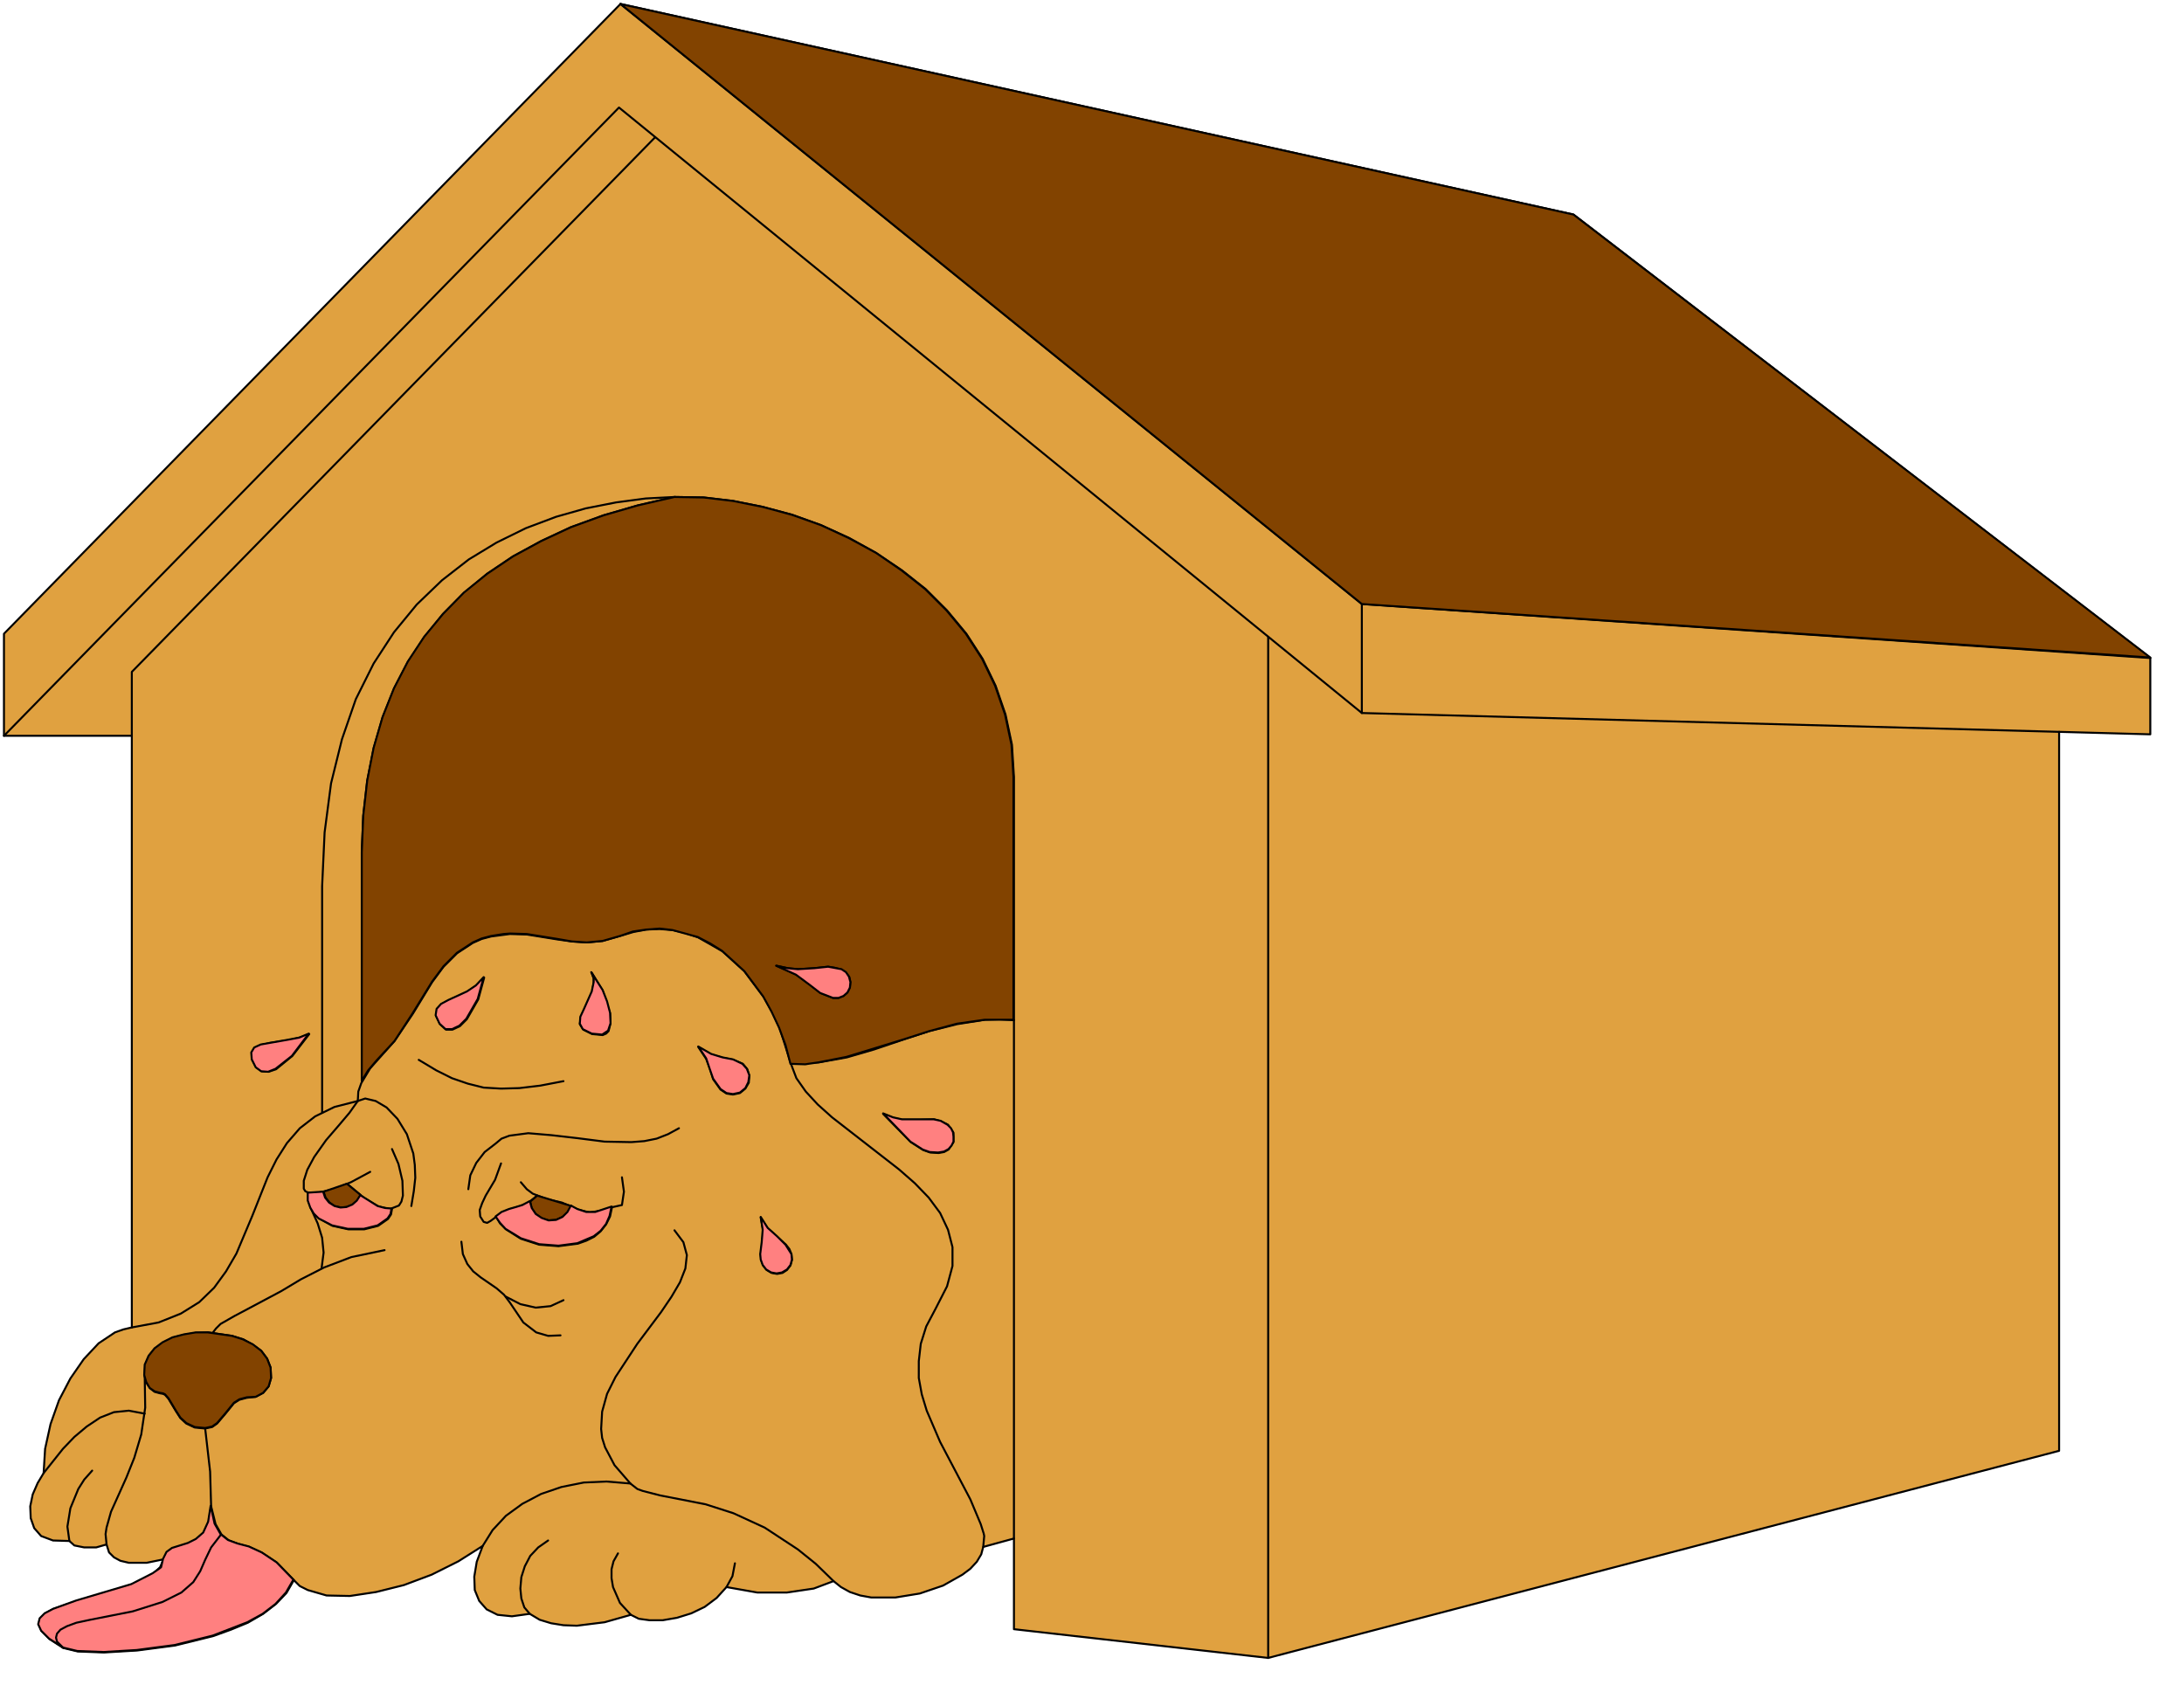 <?xml version="1.0" encoding="UTF-8" standalone="no"?>
<svg
   xmlns:dc="http://purl.org/dc/elements/1.1/"
   xmlns:cc="http://creativecommons.org/ns#"
   xmlns:rdf="http://www.w3.org/1999/02/22-rdf-syntax-ns#"
   xmlns:svg="http://www.w3.org/2000/svg"
   xmlns="http://www.w3.org/2000/svg"
   xmlns:sodipodi="http://sodipodi.sourceforge.net/DTD/sodipodi-0.dtd"
   xmlns:inkscape="http://www.inkscape.org/namespaces/inkscape"
   version="1.0"
   width="77.717mm"
   height="60.202mm"
   id="svg136"
   sodipodi:docname="CS000366.WMF">
  <sodipodi:namedview
     pagecolor="#ffffff"
     bordercolor="#666666"
     borderopacity="1"
     objecttolerance="10"
     gridtolerance="10"
     guidetolerance="10"
     inkscape:pageopacity="0"
     inkscape:pageshadow="2"
     inkscape:window-width="640"
     inkscape:window-height="480"
     id="namedview138" />
  <defs
     id="defs6">
    <clipPath
       clipPathUnits="userSpaceOnUse"
       id="clipWmfPath1">
      <path
         d="M 0,0 L 293.6,0 L 293.6,227.4 L 0,227.4 z"
         id="path2" />
    </clipPath>
    <pattern
       id="WMFhbasepattern"
       patternUnits="userSpaceOnUse"
       width="6"
       height="6"
       x="0"
       y="0" />
  </defs>
  <path
     style="fill:#e0a140;fill-rule:evenodd;fill-opacity:1;stroke:none;"
     clip-path="url(#clipWmfPath1)"
     d="  M 64.919,207.939   L 61.653,210.005   L 58.053,211.805   L 54.321,213.204   L 50.589,214.137   L 47.056,214.67   L 43.923,214.604   L 41.391,213.871   L 40.324,213.337   L 39.524,212.538   L 38.525,214.271   L 37.125,215.737   L 35.392,217.07   L 33.326,218.269   L 31.06,219.202   L 28.66,220.069   L 23.528,221.335   L 18.462,222.002   L 13.997,222.268   L 10.464,222.135   L 8.531,221.668   L 6.665,220.469   L 5.599,219.402   L 5.199,218.469   L 5.399,217.736   L 6.065,217.003   L 7.198,216.403   L 10.331,215.337   L 14.063,214.271   L 17.729,213.138   L 19.329,212.471   L 20.595,211.671   L 21.528,210.805   L 21.995,209.739   L 19.729,210.205   L 17.329,210.205   L 16.196,209.938   L 15.33,209.472   L 14.663,208.805   L 14.33,207.739   L 12.93,208.139   L 11.331,208.139   L 9.998,207.872   L 9.331,207.273   L 7.132,207.206   L 5.532,206.606   L 4.599,205.54   L 4.132,204.207   L 4.066,202.607   L 4.399,201.008   L 5.066,199.475   L 5.865,198.142   L 6.065,194.876   L 6.798,191.544   L 7.932,188.345   L 9.465,185.412   L 11.264,182.813   L 13.264,180.68   L 15.463,179.214   L 16.596,178.814   L 17.729,178.548   L 17.729,98.971   L 0.533,98.971   L 0.533,85.242   L 83.448,0.533   L 211.619,28.858   L 289.201,88.507   L 289.201,98.771   L 276.937,98.438   L 276.937,195.143   L 170.561,223.001   L 136.369,219.136   L 136.369,206.939   L 132.237,208.072   L 131.97,209.072   L 131.37,210.072   L 130.504,211.005   L 129.437,211.805   L 126.838,213.271   L 123.705,214.337   L 120.439,214.87   L 117.173,214.87   L 115.707,214.604   L 114.307,214.137   L 113.108,213.471   L 112.108,212.671   L 109.442,213.671   L 105.843,214.204   L 101.844,214.204   L 97.711,213.471   L 96.378,214.937   L 94.778,216.137   L 92.979,217.003   L 91.046,217.603   L 89.113,217.936   L 87.38,217.936   L 85.914,217.736   L 84.847,217.203   L 81.315,218.203   L 77.582,218.669   L 75.783,218.603   L 74.117,218.336   L 72.584,217.869   L 71.25,217.07   L 68.851,217.403   L 66.918,217.203   L 65.452,216.47   L 64.452,215.337   L 63.852,213.871   L 63.786,212.071   L 64.119,210.072   L 64.919,207.939  z "
     id="path8" />
  <path
     style="fill:none;stroke:#000000;stroke-width:0.267px;stroke-linecap:round;stroke-linejoin:round;stroke-miterlimit:4;stroke-dasharray:none;stroke-opacity:1;"
     clip-path="url(#clipWmfPath1)"
     d="  M 64.919,207.939   L 61.653,210.005   L 58.053,211.805   L 54.321,213.204   L 50.589,214.137   L 47.056,214.67   L 43.923,214.604   L 41.391,213.871   L 40.324,213.337   L 39.524,212.538   L 38.525,214.271   L 37.125,215.737   L 35.392,217.07   L 33.326,218.269   L 31.06,219.202   L 28.66,220.069   L 23.528,221.335   L 18.462,222.002   L 13.997,222.268   L 10.464,222.135   L 8.531,221.668   L 6.665,220.469   L 5.599,219.402   L 5.199,218.469   L 5.399,217.736   L 6.065,217.003   L 7.198,216.403   L 10.331,215.337   L 14.063,214.271   L 17.729,213.138   L 19.329,212.471   L 20.595,211.671   L 21.528,210.805   L 21.995,209.739   L 19.729,210.205   L 17.329,210.205   L 16.196,209.938   L 15.33,209.472   L 14.663,208.805   L 14.33,207.739   L 12.93,208.139   L 11.331,208.139   L 9.998,207.872   L 9.331,207.273   L 7.132,207.206   L 5.532,206.606   L 4.599,205.54   L 4.132,204.207   L 4.066,202.607   L 4.399,201.008   L 5.066,199.475   L 5.865,198.142   L 6.065,194.876   L 6.798,191.544   L 7.932,188.345   L 9.465,185.412   L 11.264,182.813   L 13.264,180.68   L 15.463,179.214   L 16.596,178.814   L 17.729,178.548   L 17.729,98.971   L 0.533,98.971   L 0.533,85.242   L 83.448,0.533   L 211.619,28.858   L 289.201,88.507   L 289.201,98.771   L 276.937,98.438   L 276.937,195.143   L 170.561,223.001   L 136.369,219.136   L 136.369,206.939   L 132.237,208.072   L 131.97,209.072   L 131.37,210.072   L 130.504,211.005   L 129.437,211.805   L 126.838,213.271   L 123.705,214.337   L 120.439,214.87   L 117.173,214.87   L 115.707,214.604   L 114.307,214.137   L 113.108,213.471   L 112.108,212.671   L 109.442,213.671   L 105.843,214.204   L 101.844,214.204   L 97.711,213.471   L 96.378,214.937   L 94.778,216.137   L 92.979,217.003   L 91.046,217.603   L 89.113,217.936   L 87.38,217.936   L 85.914,217.736   L 84.847,217.203   L 81.315,218.203   L 77.582,218.669   L 75.783,218.603   L 74.117,218.336   L 72.584,217.869   L 71.25,217.07   L 68.851,217.403   L 66.918,217.203   L 65.452,216.47   L 64.452,215.337   L 63.852,213.871   L 63.786,212.071   L 64.119,210.072   L 64.919,207.939  z "
     id="path10" />
  <path
     style="fill:none;stroke:#000000;stroke-width:0.267px;stroke-linecap:round;stroke-linejoin:round;stroke-miterlimit:4;stroke-dasharray:none;stroke-opacity:1;"
     clip-path="url(#clipWmfPath1)"
     d="  M 0.533,98.971   L 83.248,14.462   L 183.158,95.905   L 276.937,98.438  "
     id="path12" />
  <path
     style="fill:none;stroke:#000000;stroke-width:0.267px;stroke-linecap:round;stroke-linejoin:round;stroke-miterlimit:4;stroke-dasharray:none;stroke-opacity:1;"
     clip-path="url(#clipWmfPath1)"
     d="  M 289.201,88.507   L 183.158,81.243   L 183.158,95.905  "
     id="path14" />
  <path
     style="fill:none;stroke:#000000;stroke-width:0.267px;stroke-linecap:round;stroke-linejoin:round;stroke-miterlimit:4;stroke-dasharray:none;stroke-opacity:1;"
     clip-path="url(#clipWmfPath1)"
     d="  M 183.158,81.243   L 83.448,0.533  "
     id="path16" />
  <path
     style="fill:none;stroke:#000000;stroke-width:0.267px;stroke-linecap:round;stroke-linejoin:round;stroke-miterlimit:4;stroke-dasharray:none;stroke-opacity:1;"
     clip-path="url(#clipWmfPath1)"
     d="  M 88.113,18.461   L 17.729,90.374   L 17.729,98.971  "
     id="path18" />
  <path
     style="fill:none;stroke:#000000;stroke-width:0.267px;stroke-linecap:round;stroke-linejoin:round;stroke-miterlimit:4;stroke-dasharray:none;stroke-opacity:1;"
     clip-path="url(#clipWmfPath1)"
     d="  M 170.561,85.642   L 170.561,223.001  "
     id="path20" />
  <path
     style="fill:none;stroke:#000000;stroke-width:0.267px;stroke-linecap:round;stroke-linejoin:round;stroke-miterlimit:4;stroke-dasharray:none;stroke-opacity:1;"
     clip-path="url(#clipWmfPath1)"
     d="  M 136.369,206.939   L 136.369,104.503   L 136.102,100.171   L 135.236,96.105   L 133.903,92.24   L 132.17,88.641   L 129.97,85.242   L 127.371,82.109   L 124.505,79.243   L 121.306,76.711   L 117.84,74.378   L 114.241,72.379   L 110.442,70.646   L 106.576,69.246   L 102.577,68.18   L 98.578,67.38   L 94.645,66.914   L 90.713,66.847   L 86.847,67.047   L 82.848,67.58   L 78.782,68.38   L 74.783,69.513   L 70.717,71.046   L 66.785,72.979   L 63.052,75.245   L 59.453,78.044   L 56.054,81.31   L 52.988,85.042   L 50.255,89.241   L 47.856,94.039   L 45.99,99.438   L 44.523,105.369   L 43.657,111.967   L 43.323,119.232   L 43.323,149.623  "
     id="path22" />
  <path
     style="fill:none;stroke:#000000;stroke-width:0.267px;stroke-linecap:round;stroke-linejoin:round;stroke-miterlimit:4;stroke-dasharray:none;stroke-opacity:1;"
     clip-path="url(#clipWmfPath1)"
     d="  M 48.656,145.424   L 48.656,114.633   L 48.856,109.701   L 49.389,105.036   L 50.255,100.637   L 51.455,96.505   L 52.988,92.64   L 54.854,89.041   L 57.054,85.708   L 59.586,82.576   L 62.386,79.777   L 65.518,77.177   L 68.984,74.845   L 72.783,72.779   L 76.783,70.913   L 81.182,69.313   L 85.781,67.98   L 90.713,66.847  "
     id="path24" />
  <path
     style="fill:none;stroke:#000000;stroke-width:0.267px;stroke-linecap:round;stroke-linejoin:round;stroke-miterlimit:4;stroke-dasharray:none;stroke-opacity:1;"
     clip-path="url(#clipWmfPath1)"
     d="  M 136.369,137.226   L 134.436,137.093   L 132.503,137.16   L 128.704,137.76   L 124.972,138.693   L 121.306,139.892   L 117.573,141.159   L 113.907,142.225   L 110.175,142.891   L 106.376,143.091  "
     id="path26" />
  <path
     style="fill:none;stroke:#000000;stroke-width:0.267px;stroke-linecap:round;stroke-linejoin:round;stroke-miterlimit:4;stroke-dasharray:none;stroke-opacity:1;"
     clip-path="url(#clipWmfPath1)"
     d="  M 48.122,148.09   L 48.189,146.824   L 48.589,145.691   L 49.789,143.691   L 53.055,140.026   L 55.521,136.36   L 58.12,132.095   L 59.653,130.029   L 61.453,128.229   L 63.586,126.829   L 64.785,126.296   L 66.052,125.963   L 68.584,125.63   L 70.851,125.696   L 74.983,126.363   L 76.916,126.63   L 78.915,126.763   L 81.048,126.563   L 83.381,125.896   L 85.181,125.363   L 86.914,125.03   L 88.713,124.963   L 90.446,125.097   L 92.179,125.497   L 93.912,126.096   L 97.178,127.963   L 100.111,130.628   L 102.71,134.094   L 103.843,136.093   L 104.843,138.226   L 106.376,143.091   L 107.109,145.024   L 108.375,146.824   L 109.975,148.556   L 111.908,150.289   L 120.906,157.287   L 123.039,159.153   L 124.905,161.086   L 126.438,163.152   L 127.504,165.418   L 128.104,167.751   L 128.104,170.283   L 127.371,173.016   L 125.838,176.015   L 124.572,178.414   L 123.839,180.747   L 123.572,183.08   L 123.572,185.346   L 123.972,187.545   L 124.638,189.744   L 126.438,193.943   L 130.504,201.674   L 131.903,205.007   L 132.303,206.273   L 132.37,206.606   L 132.237,208.072  "
     id="path28" />
  <path
     style="fill:none;stroke:#000000;stroke-width:0.267px;stroke-linecap:round;stroke-linejoin:round;stroke-miterlimit:4;stroke-dasharray:none;stroke-opacity:1;"
     clip-path="url(#clipWmfPath1)"
     d="  M 112.108,212.671   L 109.708,210.338   L 107.309,208.406   L 102.843,205.473   L 98.644,203.54   L 94.912,202.341   L 88.78,201.141   L 86.447,200.541   L 85.714,200.275   L 84.781,199.542   L 82.648,197.076   L 81.382,194.676   L 80.982,193.41   L 80.848,192.21   L 80.982,189.878   L 81.648,187.478   L 82.781,185.212   L 85.714,180.747   L 88.913,176.482   L 90.313,174.416   L 91.446,172.483   L 92.179,170.617   L 92.379,168.817   L 91.912,167.084   L 90.713,165.485  "
     id="path30" />
  <path
     style="fill:none;stroke:#000000;stroke-width:0.267px;stroke-linecap:round;stroke-linejoin:round;stroke-miterlimit:4;stroke-dasharray:none;stroke-opacity:1;"
     clip-path="url(#clipWmfPath1)"
     d="  M 91.313,151.756   L 89.846,152.555   L 88.313,153.155   L 86.647,153.488   L 84.914,153.622   L 81.315,153.555   L 77.649,153.088   L 74.183,152.689   L 71.051,152.422   L 68.518,152.755   L 67.451,153.155   L 66.652,153.822   L 65.185,154.955   L 64.052,156.421   L 63.252,158.087   L 62.986,159.953  "
     id="path32" />
  <path
     style="fill:none;stroke:#000000;stroke-width:0.267px;stroke-linecap:round;stroke-linejoin:round;stroke-miterlimit:4;stroke-dasharray:none;stroke-opacity:1;"
     clip-path="url(#clipWmfPath1)"
     d="  M 62.053,167.018   L 62.253,168.684   L 62.852,170.017   L 63.652,171.017   L 64.652,171.816   L 66.785,173.283   L 67.785,174.149   L 68.584,175.215   L 70.384,177.881   L 72.117,179.214   L 73.717,179.681   L 75.383,179.614  "
     id="path34" />
  <path
     style="fill:none;stroke:#000000;stroke-width:0.267px;stroke-linecap:round;stroke-linejoin:round;stroke-miterlimit:4;stroke-dasharray:none;stroke-opacity:1;"
     clip-path="url(#clipWmfPath1)"
     d="  M 75.783,174.882   L 74.05,175.682   L 72.05,175.882   L 69.984,175.415   L 68.051,174.416  "
     id="path36" />
  <path
     style="fill:none;stroke:#000000;stroke-width:0.267px;stroke-linecap:round;stroke-linejoin:round;stroke-miterlimit:4;stroke-dasharray:none;stroke-opacity:1;"
     clip-path="url(#clipWmfPath1)"
     d="  M 67.385,156.487   L 66.585,158.687   L 65.319,160.82   L 64.852,161.819   L 64.519,162.752   L 64.585,163.619   L 65.052,164.352   L 65.518,164.485   L 65.985,164.219   L 67.518,163.086   L 68.651,162.619   L 69.784,162.286   L 70.984,161.819   L 72.25,160.82  "
     id="path38" />
  <path
     style="fill:none;stroke:#000000;stroke-width:0.267px;stroke-linecap:round;stroke-linejoin:round;stroke-miterlimit:4;stroke-dasharray:none;stroke-opacity:1;"
     clip-path="url(#clipWmfPath1)"
     d="  M 70.051,159.02   L 70.851,159.953   L 71.65,160.553   L 73.517,161.286   L 75.583,161.753   L 77.716,162.686   L 79.315,163.086   L 80.915,162.819   L 82.448,162.352   L 83.648,162.086   L 83.914,160.286   L 83.648,158.354  "
     id="path40" />
  <path
     style="fill:none;stroke:#000000;stroke-width:0.267px;stroke-linecap:round;stroke-linejoin:round;stroke-miterlimit:4;stroke-dasharray:none;stroke-opacity:1;"
     clip-path="url(#clipWmfPath1)"
     d="  M 82.315,162.352   L 82.048,163.619   L 81.515,164.685   L 80.782,165.618   L 79.915,166.351   L 78.849,166.884   L 77.716,167.284   L 75.116,167.618   L 72.517,167.418   L 70.051,166.618   L 68.051,165.352   L 67.251,164.552   L 66.718,163.619  "
     id="path42" />
  <path
     style="fill:none;stroke:#000000;stroke-width:0.267px;stroke-linecap:round;stroke-linejoin:round;stroke-miterlimit:4;stroke-dasharray:none;stroke-opacity:1;"
     clip-path="url(#clipWmfPath1)"
     d="  M 76.849,162.219   L 76.383,163.086   L 75.649,163.752   L 74.783,164.085   L 73.85,164.152   L 72.917,163.885   L 72.117,163.352   L 71.584,162.619   L 71.317,161.619  "
     id="path44" />
  <path
     style="fill:none;stroke:#000000;stroke-width:0.267px;stroke-linecap:round;stroke-linejoin:round;stroke-miterlimit:4;stroke-dasharray:none;stroke-opacity:1;"
     clip-path="url(#clipWmfPath1)"
     d="  M 102.31,163.752   L 103.243,165.218   L 104.51,166.351   L 105.709,167.418   L 106.176,168.017   L 106.442,168.684   L 106.509,169.484   L 106.309,170.217   L 105.843,170.817   L 105.243,171.216   L 104.51,171.35   L 103.776,171.216   L 103.11,170.817   L 102.643,170.217   L 102.377,169.484   L 102.31,168.751   L 102.51,167.151   L 102.643,165.485   L 102.31,163.752  z "
     id="path46" />
  <path
     style="fill:none;stroke:#000000;stroke-width:0.267px;stroke-linecap:round;stroke-linejoin:round;stroke-miterlimit:4;stroke-dasharray:none;stroke-opacity:1;"
     clip-path="url(#clipWmfPath1)"
     d="  M 118.773,149.823   L 120.106,150.356   L 121.372,150.623   L 123.639,150.623   L 125.638,150.556   L 126.571,150.822   L 127.504,151.289   L 128.238,152.355   L 128.238,153.622   L 127.571,154.621   L 126.971,154.955   L 126.238,155.088   L 125.105,155.021   L 124.172,154.688   L 122.506,153.622   L 118.773,149.823  z "
     id="path48" />
  <path
     style="fill:none;stroke:#000000;stroke-width:0.267px;stroke-linecap:round;stroke-linejoin:round;stroke-miterlimit:4;stroke-dasharray:none;stroke-opacity:1;"
     clip-path="url(#clipWmfPath1)"
     d="  M 104.443,129.962   L 107.376,130.428   L 109.575,130.295   L 111.375,130.095   L 113.174,130.428   L 113.841,130.828   L 114.241,131.428   L 114.441,132.161   L 114.374,132.894   L 114.041,133.494   L 113.441,133.961   L 112.774,134.227   L 112.041,134.227   L 110.375,133.561   L 108.909,132.428   L 107.109,131.095   L 105.909,130.495   L 104.443,129.962  z "
     id="path50" />
  <path
     style="fill:none;stroke:#000000;stroke-width:0.267px;stroke-linecap:round;stroke-linejoin:round;stroke-miterlimit:4;stroke-dasharray:none;stroke-opacity:1;"
     clip-path="url(#clipWmfPath1)"
     d="  M 93.912,140.825   L 95.645,141.825   L 97.245,142.292   L 98.644,142.558   L 99.911,143.091   L 100.511,143.825   L 100.777,144.691   L 100.71,145.624   L 100.244,146.424   L 99.511,147.024   L 98.578,147.224   L 97.711,147.09   L 96.911,146.557   L 95.912,145.157   L 95.512,143.825   L 94.978,142.425   L 93.912,140.825  z "
     id="path52" />
  <path
     style="fill:none;stroke:#000000;stroke-width:0.267px;stroke-linecap:round;stroke-linejoin:round;stroke-miterlimit:4;stroke-dasharray:none;stroke-opacity:1;"
     clip-path="url(#clipWmfPath1)"
     d="  M 79.582,130.828   L 81.048,133.228   L 82.048,136.293   L 82.115,137.626   L 81.848,138.693   L 81.515,139.026   L 81.048,139.226   L 79.649,139.093   L 78.449,138.493   L 77.982,137.76   L 78.116,136.827   L 78.582,135.827   L 79.649,133.428   L 79.849,132.161   L 79.849,131.628   L 79.582,130.828  z "
     id="path54" />
  <path
     style="fill:none;stroke:#000000;stroke-width:0.267px;stroke-linecap:round;stroke-linejoin:round;stroke-miterlimit:4;stroke-dasharray:none;stroke-opacity:1;"
     clip-path="url(#clipWmfPath1)"
     d="  M 75.783,145.424   L 72.65,146.024   L 69.851,146.357   L 67.385,146.424   L 65.052,146.29   L 62.919,145.757   L 60.786,145.024   L 58.653,143.958   L 56.321,142.558  "
     id="path56" />
  <path
     style="fill:none;stroke:#000000;stroke-width:0.267px;stroke-linecap:round;stroke-linejoin:round;stroke-miterlimit:4;stroke-dasharray:none;stroke-opacity:1;"
     clip-path="url(#clipWmfPath1)"
     d="  M 65.119,131.495   L 64.319,134.427   L 62.786,137.093   L 61.853,138.026   L 60.853,138.493   L 59.986,138.493   L 59.187,137.76   L 58.653,136.627   L 58.787,135.76   L 59.387,135.094   L 60.386,134.561   L 62.852,133.428   L 64.052,132.561   L 65.119,131.495  z "
     id="path58" />
  <path
     style="fill:none;stroke:#000000;stroke-width:0.267px;stroke-linecap:round;stroke-linejoin:round;stroke-miterlimit:4;stroke-dasharray:none;stroke-opacity:1;"
     clip-path="url(#clipWmfPath1)"
     d="  M 41.591,139.093   L 39.324,142.025   L 37.125,143.825   L 36.125,144.158   L 35.192,144.091   L 34.459,143.558   L 33.926,142.558   L 33.859,141.625   L 34.259,140.959   L 35.125,140.559   L 36.258,140.292   L 38.924,139.892   L 40.324,139.559   L 41.591,139.093  z "
     id="path60" />
  <path
     style="fill:none;stroke:#000000;stroke-width:0.267px;stroke-linecap:round;stroke-linejoin:round;stroke-miterlimit:4;stroke-dasharray:none;stroke-opacity:1;"
     clip-path="url(#clipWmfPath1)"
     d="  M 48.122,148.09   L 44.99,148.89   L 42.39,150.156   L 40.324,151.756   L 38.591,153.755   L 37.192,155.954   L 35.992,158.354   L 33.926,163.552   L 31.793,168.617   L 30.393,171.017   L 28.793,173.216   L 26.794,175.149   L 24.328,176.682   L 21.328,177.881   L 17.729,178.548  "
     id="path62" />
  <path
     style="fill:none;stroke:#000000;stroke-width:0.267px;stroke-linecap:round;stroke-linejoin:round;stroke-miterlimit:4;stroke-dasharray:none;stroke-opacity:1;"
     clip-path="url(#clipWmfPath1)"
     d="  M 5.865,198.142   L 8.465,194.876   L 9.998,193.277   L 11.664,191.877   L 13.464,190.677   L 15.33,189.944   L 17.329,189.744   L 19.462,190.144  "
     id="path64" />
  <path
     style="fill:none;stroke:#000000;stroke-width:0.267px;stroke-linecap:round;stroke-linejoin:round;stroke-miterlimit:4;stroke-dasharray:none;stroke-opacity:1;"
     clip-path="url(#clipWmfPath1)"
     d="  M 19.462,185.012   L 19.529,189.345   L 18.996,192.943   L 18.063,196.076   L 16.996,198.742   L 14.93,203.34   L 14.33,205.473   L 14.197,206.34   L 14.33,207.739  "
     id="path66" />
  <path
     style="fill:none;stroke:#000000;stroke-width:0.267px;stroke-linecap:round;stroke-linejoin:round;stroke-miterlimit:4;stroke-dasharray:none;stroke-opacity:1;"
     clip-path="url(#clipWmfPath1)"
     d="  M 9.331,207.273   L 9.065,205.34   L 9.465,202.874   L 10.531,200.275   L 11.331,199.008   L 12.397,197.809  "
     id="path68" />
  <path
     style="fill:none;stroke:#000000;stroke-width:0.267px;stroke-linecap:round;stroke-linejoin:round;stroke-miterlimit:4;stroke-dasharray:none;stroke-opacity:1;"
     clip-path="url(#clipWmfPath1)"
     d="  M 19.462,185.012   L 19.529,183.613   L 19.995,182.413   L 20.795,181.413   L 21.928,180.614   L 23.195,179.947   L 24.728,179.547   L 26.327,179.281   L 27.994,179.214   L 31.193,179.681   L 32.726,180.147   L 33.992,180.88   L 35.125,181.68   L 35.925,182.746   L 36.392,183.946   L 36.458,185.346   L 36.125,186.479   L 35.392,187.345   L 34.392,187.878   L 33.192,188.012   L 32.193,188.278   L 31.46,188.745   L 30.326,190.144   L 29.193,191.477   L 28.527,191.944   L 27.594,192.144   L 26.194,192.01   L 25.061,191.477   L 24.261,190.744   L 23.661,189.811   L 22.662,188.145   L 22.195,187.612   L 21.928,187.478   L 21.528,187.412   L 20.795,187.212   L 20.195,186.745   L 19.662,185.946   L 19.462,185.012  z "
     id="path70" />
  <path
     style="fill:none;stroke:#000000;stroke-width:0.267px;stroke-linecap:round;stroke-linejoin:round;stroke-miterlimit:4;stroke-dasharray:none;stroke-opacity:1;"
     clip-path="url(#clipWmfPath1)"
     d="  M 27.594,192.144   L 28.26,197.942   L 28.394,202.607   L 28.993,205.007   L 29.793,206.406   L 30.793,207.206   L 32.059,207.672   L 33.526,208.072   L 35.259,208.872   L 37.258,210.205   L 39.524,212.538  "
     id="path72" />
  <path
     style="fill:none;stroke:#000000;stroke-width:0.267px;stroke-linecap:round;stroke-linejoin:round;stroke-miterlimit:4;stroke-dasharray:none;stroke-opacity:1;"
     clip-path="url(#clipWmfPath1)"
     d="  M 8.531,221.668   L 7.732,220.869   L 7.598,220.335   L 7.732,219.802   L 8.198,219.269   L 9.065,218.736   L 10.398,218.269   L 12.197,217.869   L 17.929,216.736   L 20.129,216.137   L 21.928,215.537   L 24.461,214.271   L 26.061,212.871   L 26.994,211.405   L 27.66,209.872   L 28.46,208.206   L 29.793,206.473  "
     id="path74" />
  <path
     style="fill:none;stroke:#000000;stroke-width:0.267px;stroke-linecap:round;stroke-linejoin:round;stroke-miterlimit:4;stroke-dasharray:none;stroke-opacity:1;"
     clip-path="url(#clipWmfPath1)"
     d="  M 21.995,209.739   L 22.462,208.805   L 23.195,208.272   L 25.328,207.606   L 26.394,207.073   L 27.394,206.206   L 28.06,204.74   L 28.394,202.607  "
     id="path76" />
  <path
     style="fill:none;stroke:#000000;stroke-width:0.267px;stroke-linecap:round;stroke-linejoin:round;stroke-miterlimit:4;stroke-dasharray:none;stroke-opacity:1;"
     clip-path="url(#clipWmfPath1)"
     d="  M 28.594,179.281   L 29.06,178.681   L 29.66,178.081   L 31.526,177.015   L 37.791,173.682   L 40.457,172.083   L 43.59,170.483   L 47.256,169.084   L 51.722,168.151  "
     id="path78" />
  <path
     style="fill:none;stroke:#000000;stroke-width:0.267px;stroke-linecap:round;stroke-linejoin:round;stroke-miterlimit:4;stroke-dasharray:none;stroke-opacity:1;"
     clip-path="url(#clipWmfPath1)"
     d="  M 43.257,170.55   L 43.523,168.484   L 43.323,166.485   L 42.724,164.552   L 41.791,162.486  "
     id="path80" />
  <path
     style="fill:none;stroke:#000000;stroke-width:0.267px;stroke-linecap:round;stroke-linejoin:round;stroke-miterlimit:4;stroke-dasharray:none;stroke-opacity:1;"
     clip-path="url(#clipWmfPath1)"
     d="  M 41.457,160.42   L 41.457,161.486   L 41.791,162.419   L 42.257,163.219   L 42.924,163.885   L 44.723,164.885   L 46.856,165.352   L 48.989,165.352   L 50.855,164.885   L 52.188,163.952   L 52.588,163.352   L 52.721,162.619  "
     id="path82" />
  <path
     style="fill:none;stroke:#000000;stroke-width:0.267px;stroke-linecap:round;stroke-linejoin:round;stroke-miterlimit:4;stroke-dasharray:none;stroke-opacity:1;"
     clip-path="url(#clipWmfPath1)"
     d="  M 52.721,154.555   L 53.588,156.554   L 54.121,158.82   L 54.188,160.82   L 53.988,161.619   L 53.654,162.152   L 52.455,162.619   L 50.922,162.286   L 48.989,161.153   L 46.656,159.22  "
     id="path84" />
  <path
     style="fill:none;stroke:#000000;stroke-width:0.267px;stroke-linecap:round;stroke-linejoin:round;stroke-miterlimit:4;stroke-dasharray:none;stroke-opacity:1;"
     clip-path="url(#clipWmfPath1)"
     d="  M 48.522,160.82   L 48.056,161.553   L 47.456,162.086   L 46.656,162.352   L 45.856,162.419   L 45.056,162.219   L 44.323,161.819   L 43.79,161.153   L 43.523,160.353  "
     id="path86" />
  <path
     style="fill:none;stroke:#000000;stroke-width:0.267px;stroke-linecap:round;stroke-linejoin:round;stroke-miterlimit:4;stroke-dasharray:none;stroke-opacity:1;"
     clip-path="url(#clipWmfPath1)"
     d="  M 49.789,157.62   L 47.189,159.02   L 44.856,159.953   L 42.857,160.42   L 41.457,160.42   L 41.057,160.22   L 40.857,159.886   L 40.857,158.82   L 41.324,157.354   L 42.257,155.621   L 43.857,153.355   L 45.523,151.422   L 46.989,149.689   L 48.122,148.09   L 49.122,147.757   L 50.522,148.09   L 51.988,148.956   L 53.455,150.489   L 54.721,152.555   L 55.587,155.155   L 55.787,156.687   L 55.854,158.42   L 55.654,160.22   L 55.321,162.219  "
     id="path88" />
  <path
     style="fill:none;stroke:#000000;stroke-width:0.267px;stroke-linecap:round;stroke-linejoin:round;stroke-miterlimit:4;stroke-dasharray:none;stroke-opacity:1;"
     clip-path="url(#clipWmfPath1)"
     d="  M 64.919,207.939   L 66.252,205.806   L 68.051,203.874   L 70.251,202.274   L 72.783,200.941   L 75.516,200.008   L 78.516,199.408   L 81.581,199.275   L 84.781,199.542  "
     id="path90" />
  <path
     style="fill:none;stroke:#000000;stroke-width:0.267px;stroke-linecap:round;stroke-linejoin:round;stroke-miterlimit:4;stroke-dasharray:none;stroke-opacity:1;"
     clip-path="url(#clipWmfPath1)"
     d="  M 73.717,207.206   L 72.384,208.139   L 71.317,209.272   L 70.584,210.672   L 70.117,212.138   L 69.984,213.671   L 70.117,215.004   L 70.517,216.203   L 71.25,217.07  "
     id="path92" />
  <path
     style="fill:none;stroke:#000000;stroke-width:0.267px;stroke-linecap:round;stroke-linejoin:round;stroke-miterlimit:4;stroke-dasharray:none;stroke-opacity:1;"
     clip-path="url(#clipWmfPath1)"
     d="  M 84.847,217.203   L 83.381,215.603   L 82.448,213.471   L 82.248,212.271   L 82.248,211.071   L 82.515,210.005   L 83.114,208.939  "
     id="path94" />
  <path
     style="fill:none;stroke:#000000;stroke-width:0.267px;stroke-linecap:round;stroke-linejoin:round;stroke-miterlimit:4;stroke-dasharray:none;stroke-opacity:1;"
     clip-path="url(#clipWmfPath1)"
     d="  M 98.844,210.272   L 98.511,212.005   L 97.711,213.471  "
     id="path96" />
  <path
     style="fill:#824300;fill-rule:evenodd;fill-opacity:1;stroke:none;"
     clip-path="url(#clipWmfPath1)"
     d="  M 27.594,192.077   L 26.194,191.944   L 25.061,191.411   L 24.261,190.677   L 23.661,189.744   L 22.662,188.078   L 22.195,187.545   L 21.928,187.412   L 21.528,187.345   L 20.795,187.145   L 20.129,186.679   L 19.662,185.879   L 19.396,184.946   L 19.462,183.546   L 19.995,182.347   L 20.795,181.347   L 21.862,180.547   L 23.195,179.881   L 24.728,179.481   L 26.327,179.214   L 27.927,179.214   L 31.193,179.681   L 32.659,180.147   L 33.992,180.814   L 35.125,181.68   L 35.925,182.746   L 36.392,183.946   L 36.458,185.346   L 36.125,186.479   L 35.392,187.345   L 34.392,187.878   L 33.192,187.945   L 32.193,188.212   L 31.46,188.678   L 30.326,190.078   L 29.193,191.411   L 28.527,191.877   L 27.594,192.077  z    M 46.656,159.22   L 48.522,160.753   L 48.056,161.486   L 47.456,162.019   L 46.656,162.352   L 45.856,162.419   L 44.99,162.219   L 44.323,161.753   L 43.79,161.086   L 43.523,160.286   L 46.656,159.22  z    M 72.25,160.82   L 74.45,161.486   L 76.849,162.219   L 76.383,163.086   L 75.649,163.685   L 74.783,164.085   L 73.783,164.152   L 72.85,163.885   L 72.05,163.285   L 71.517,162.552   L 71.317,161.619   L 72.25,160.82  z    M 106.309,143.091   L 105.643,140.559   L 104.776,138.226   L 103.776,136.093   L 102.643,134.027   L 100.111,130.628   L 97.111,127.896   L 95.512,126.896   L 93.845,126.03   L 90.446,125.097   L 88.713,124.897   L 86.914,125.03   L 85.114,125.297   L 83.381,125.896   L 81.048,126.563   L 78.915,126.763   L 76.916,126.63   L 74.983,126.296   L 70.851,125.63   L 68.584,125.563   L 67.718,125.63   L 66.052,125.896   L 64.785,126.23   L 63.586,126.763   L 61.453,128.162   L 59.653,129.962   L 58.12,132.028   L 55.454,136.36   L 53.055,140.026   L 50.655,142.625   L 49.522,143.958   L 48.656,145.357   L 48.656,114.633   L 48.856,109.701   L 49.389,104.969   L 50.255,100.571   L 51.455,96.438   L 52.988,92.573   L 54.854,88.974   L 57.054,85.642   L 59.586,82.576   L 62.386,79.71   L 65.518,77.177   L 68.984,74.845   L 72.783,72.779   L 76.783,70.913   L 81.182,69.313   L 85.781,67.98   L 90.713,66.847   L 94.645,66.914   L 98.578,67.38   L 102.577,68.18   L 106.509,69.246   L 110.442,70.646   L 114.174,72.379   L 117.84,74.378   L 121.239,76.711   L 124.438,79.243   L 127.304,82.109   L 129.904,85.242   L 132.103,88.641   L 133.836,92.24   L 135.169,96.105   L 136.036,100.171   L 136.302,104.503   L 136.302,137.16   L 132.437,137.16   L 128.704,137.693   L 124.972,138.693   L 121.239,139.892   L 113.841,142.158   L 110.108,142.891   L 108.709,143.091   L 108.309,143.158   L 106.309,143.091  z    M 104.443,129.895   L 105.976,130.228   L 107.376,130.362   L 109.575,130.228   L 111.375,130.029   L 112.241,130.162   L 113.174,130.428   L 113.774,130.828   L 114.241,131.428   L 114.374,132.095   L 114.307,132.828   L 113.974,133.494   L 113.441,133.961   L 112.774,134.227   L 112.041,134.227   L 110.375,133.561   L 108.909,132.428   L 107.109,131.095   L 104.443,129.895  z    M 183.158,81.243   L 83.448,0.533   L 211.619,28.858   L 289.201,88.441   L 183.158,81.243  z   "
     id="path98" />
  <path
     style="fill:none;stroke:#000000;stroke-width:0.267px;stroke-linecap:round;stroke-linejoin:round;stroke-miterlimit:4;stroke-dasharray:none;stroke-opacity:1;"
     clip-path="url(#clipWmfPath1)"
     d="  M 27.594,192.077   L 26.194,191.944   L 25.061,191.411   L 24.261,190.677   L 23.661,189.744   L 22.662,188.078   L 22.195,187.545   L 21.928,187.412   L 21.528,187.345   L 20.795,187.145   L 20.129,186.679   L 19.662,185.879   L 19.396,184.946   L 19.462,183.546   L 19.995,182.347   L 20.795,181.347   L 21.862,180.547   L 23.195,179.881   L 24.728,179.481   L 26.327,179.214   L 27.927,179.214   L 31.193,179.681   L 32.659,180.147   L 33.992,180.814   L 35.125,181.68   L 35.925,182.746   L 36.392,183.946   L 36.458,185.346   L 36.125,186.479   L 35.392,187.345   L 34.392,187.878   L 33.192,187.945   L 32.193,188.212   L 31.46,188.678   L 30.326,190.078   L 29.193,191.411   L 28.527,191.877   L 27.594,192.077  z "
     id="path100" />
  <path
     style="fill:none;stroke:#000000;stroke-width:0.267px;stroke-linecap:round;stroke-linejoin:round;stroke-miterlimit:4;stroke-dasharray:none;stroke-opacity:1;"
     clip-path="url(#clipWmfPath1)"
     d="  M 46.656,159.22   L 48.522,160.753   L 48.056,161.486   L 47.456,162.019   L 46.656,162.352   L 45.856,162.419   L 44.99,162.219   L 44.323,161.753   L 43.79,161.086   L 43.523,160.286   L 46.656,159.22  z "
     id="path102" />
  <path
     style="fill:none;stroke:#000000;stroke-width:0.267px;stroke-linecap:round;stroke-linejoin:round;stroke-miterlimit:4;stroke-dasharray:none;stroke-opacity:1;"
     clip-path="url(#clipWmfPath1)"
     d="  M 72.25,160.82   L 74.45,161.486   L 76.849,162.219   L 76.383,163.086   L 75.649,163.685   L 74.783,164.085   L 73.783,164.152   L 72.85,163.885   L 72.05,163.285   L 71.517,162.552   L 71.317,161.619   L 72.25,160.82  z "
     id="path104" />
  <path
     style="fill:none;stroke:#000000;stroke-width:0.267px;stroke-linecap:round;stroke-linejoin:round;stroke-miterlimit:4;stroke-dasharray:none;stroke-opacity:1;"
     clip-path="url(#clipWmfPath1)"
     d="  M 106.309,143.091   L 105.643,140.559   L 104.776,138.226   L 103.776,136.093   L 102.643,134.027   L 100.111,130.628   L 97.111,127.896   L 95.512,126.896   L 93.845,126.03   L 90.446,125.097   L 88.713,124.897   L 86.914,125.03   L 85.114,125.297   L 83.381,125.896   L 81.048,126.563   L 78.915,126.763   L 76.916,126.63   L 74.983,126.296   L 70.851,125.63   L 68.584,125.563   L 67.718,125.63   L 66.052,125.896   L 64.785,126.23   L 63.586,126.763   L 61.453,128.162   L 59.653,129.962   L 58.12,132.028   L 55.454,136.36   L 53.055,140.026   L 50.655,142.625   L 49.522,143.958   L 48.656,145.357   L 48.656,114.633   L 48.856,109.701   L 49.389,104.969   L 50.255,100.571   L 51.455,96.438   L 52.988,92.573   L 54.854,88.974   L 57.054,85.642   L 59.586,82.576   L 62.386,79.71   L 65.518,77.177   L 68.984,74.845   L 72.783,72.779   L 76.783,70.913   L 81.182,69.313   L 85.781,67.98   L 90.713,66.847   L 94.645,66.914   L 98.578,67.38   L 102.577,68.18   L 106.509,69.246   L 110.442,70.646   L 114.174,72.379   L 117.84,74.378   L 121.239,76.711   L 124.438,79.243   L 127.304,82.109   L 129.904,85.242   L 132.103,88.641   L 133.836,92.24   L 135.169,96.105   L 136.036,100.171   L 136.302,104.503   L 136.302,137.16   L 132.437,137.16   L 128.704,137.693   L 124.972,138.693   L 121.239,139.892   L 113.841,142.158   L 110.108,142.891   L 108.709,143.091   L 108.309,143.158   L 106.309,143.091  z "
     id="path106" />
  <path
     style="fill:none;stroke:#000000;stroke-width:0.267px;stroke-linecap:round;stroke-linejoin:round;stroke-miterlimit:4;stroke-dasharray:none;stroke-opacity:1;"
     clip-path="url(#clipWmfPath1)"
     d="  M 104.443,129.895   L 105.976,130.228   L 107.376,130.362   L 109.575,130.228   L 111.375,130.029   L 112.241,130.162   L 113.174,130.428   L 113.774,130.828   L 114.241,131.428   L 114.374,132.095   L 114.307,132.828   L 113.974,133.494   L 113.441,133.961   L 112.774,134.227   L 112.041,134.227   L 110.375,133.561   L 108.909,132.428   L 107.109,131.095   L 104.443,129.895  z "
     id="path108" />
  <path
     style="fill:none;stroke:#000000;stroke-width:0.267px;stroke-linecap:round;stroke-linejoin:round;stroke-miterlimit:4;stroke-dasharray:none;stroke-opacity:1;"
     clip-path="url(#clipWmfPath1)"
     d="  M 183.158,81.243   L 83.448,0.533   L 211.619,28.858   L 289.201,88.441   L 183.158,81.243  z "
     id="path110" />
  <path
     style="fill:#ff8080;fill-rule:evenodd;fill-opacity:1;stroke:none;"
     clip-path="url(#clipWmfPath1)"
     d="  M 28.327,202.541   L 28.86,204.94   L 29.66,206.34   L 30.66,207.139   L 31.926,207.606   L 33.459,208.006   L 35.192,208.805   L 37.192,210.138   L 39.458,212.471   L 38.458,214.204   L 37.058,215.737   L 35.325,217.07   L 33.259,218.203   L 28.594,220.002   L 23.461,221.268   L 18.396,221.935   L 13.93,222.202   L 10.398,222.068   L 8.465,221.602   L 6.599,220.402   L 5.532,219.336   L 5.132,218.469   L 5.332,217.67   L 5.999,217.003   L 7.132,216.403   L 10.264,215.27   L 17.663,213.071   L 20.529,211.605   L 21.395,211.005   L 21.662,210.805   L 21.928,209.672   L 22.395,208.739   L 23.128,208.206   L 25.261,207.539   L 26.327,207.006   L 27.327,206.14   L 27.994,204.673   L 28.327,202.541  z    M 41.391,160.42   L 43.457,160.286   L 43.723,161.086   L 44.257,161.753   L 44.99,162.219   L 45.79,162.419   L 46.589,162.352   L 47.389,162.019   L 47.989,161.486   L 48.456,160.753   L 50.788,162.219   L 51.788,162.486   L 52.655,162.552   L 52.521,163.285   L 52.122,163.885   L 50.788,164.818   L 48.922,165.285   L 46.789,165.285   L 44.657,164.818   L 42.857,163.885   L 42.19,163.219   L 41.724,162.419   L 41.391,161.486   L 41.391,160.42  z    M 66.652,163.619   L 67.451,163.019   L 68.451,162.619   L 69.384,162.352   L 70.251,162.086   L 71.25,161.553   L 71.517,162.486   L 72.05,163.285   L 72.85,163.819   L 73.783,164.152   L 74.783,164.085   L 75.649,163.685   L 76.316,163.019   L 76.783,162.152   L 77.649,162.619   L 78.849,163.019   L 80.048,163.019   L 82.248,162.286   L 81.981,163.552   L 81.515,164.618   L 80.782,165.551   L 79.849,166.285   L 77.649,167.218   L 75.116,167.551   L 72.517,167.351   L 70.051,166.551   L 67.985,165.285   L 67.251,164.485   L 66.652,163.619  z    M 41.524,139.026   L 39.258,142.025   L 37.058,143.758   L 36.058,144.158   L 35.125,144.091   L 34.392,143.558   L 33.859,142.492   L 33.792,141.559   L 34.192,140.892   L 35.059,140.492   L 36.192,140.292   L 38.858,139.826   L 40.258,139.559   L 41.524,139.026  z    M 65.052,131.428   L 64.252,134.361   L 62.719,137.027   L 61.786,137.96   L 60.786,138.426   L 59.92,138.426   L 59.12,137.693   L 58.587,136.56   L 58.72,135.694   L 59.32,135.027   L 60.32,134.494   L 62.786,133.361   L 63.985,132.561   L 65.052,131.428  z    M 79.515,130.762   L 81.048,133.161   L 81.648,134.694   L 82.048,136.227   L 82.115,137.626   L 81.781,138.626   L 80.982,139.159   L 79.582,139.026   L 78.382,138.426   L 77.982,137.693   L 78.049,136.76   L 78.516,135.76   L 79.582,133.361   L 79.849,132.095   L 79.849,131.561   L 79.515,130.762  z    M 93.912,140.759   L 95.645,141.758   L 97.178,142.225   L 98.578,142.492   L 99.844,143.091   L 100.444,143.758   L 100.777,144.624   L 100.644,145.557   L 100.244,146.357   L 99.511,146.957   L 98.578,147.157   L 97.711,147.024   L 96.911,146.49   L 95.912,145.091   L 95.445,143.758   L 94.978,142.358   L 93.912,140.759  z    M 104.376,129.895   L 105.909,130.228   L 107.309,130.362   L 109.508,130.228   L 111.375,130.029   L 113.174,130.362   L 113.774,130.762   L 114.174,131.362   L 114.374,132.095   L 114.307,132.828   L 113.974,133.494   L 113.441,133.961   L 112.774,134.227   L 112.041,134.227   L 110.308,133.561   L 108.842,132.428   L 107.042,131.095   L 104.376,129.895  z    M 118.773,149.756   L 120.106,150.289   L 121.306,150.556   L 123.572,150.556   L 125.571,150.556   L 126.505,150.756   L 127.438,151.289   L 127.904,151.756   L 128.171,152.289   L 128.238,152.889   L 128.238,153.555   L 127.971,154.088   L 127.571,154.555   L 126.971,154.888   L 126.171,155.021   L 125.038,154.955   L 124.105,154.621   L 122.439,153.555   L 118.773,149.756  z    M 102.31,163.685   L 103.243,165.152   L 104.51,166.285   L 105.643,167.418   L 106.442,168.684   L 106.509,169.417   L 106.309,170.15   L 105.843,170.75   L 105.176,171.15   L 104.443,171.283   L 103.71,171.15   L 103.043,170.75   L 102.577,170.15   L 102.31,169.417   L 102.243,168.684   L 102.443,167.084   L 102.577,165.418   L 102.31,163.685  z   "
     id="path112" />
  <path
     style="fill:none;stroke:#000000;stroke-width:0.267px;stroke-linecap:round;stroke-linejoin:round;stroke-miterlimit:4;stroke-dasharray:none;stroke-opacity:1;"
     clip-path="url(#clipWmfPath1)"
     d="  M 28.327,202.541   L 28.86,204.94   L 29.66,206.34   L 30.66,207.139   L 31.926,207.606   L 33.459,208.006   L 35.192,208.805   L 37.192,210.138   L 39.458,212.471   L 38.458,214.204   L 37.058,215.737   L 35.325,217.07   L 33.259,218.203   L 28.594,220.002   L 23.461,221.268   L 18.396,221.935   L 13.93,222.202   L 10.398,222.068   L 8.465,221.602   L 6.599,220.402   L 5.532,219.336   L 5.132,218.469   L 5.332,217.67   L 5.999,217.003   L 7.132,216.403   L 10.264,215.27   L 17.663,213.071   L 20.529,211.605   L 21.395,211.005   L 21.662,210.805   L 21.928,209.672   L 22.395,208.739   L 23.128,208.206   L 25.261,207.539   L 26.327,207.006   L 27.327,206.14   L 27.994,204.673   L 28.327,202.541  z "
     id="path114" />
  <path
     style="fill:none;stroke:#000000;stroke-width:0.267px;stroke-linecap:round;stroke-linejoin:round;stroke-miterlimit:4;stroke-dasharray:none;stroke-opacity:1;"
     clip-path="url(#clipWmfPath1)"
     d="  M 41.391,160.42   L 43.457,160.286   L 43.723,161.086   L 44.257,161.753   L 44.99,162.219   L 45.79,162.419   L 46.589,162.352   L 47.389,162.019   L 47.989,161.486   L 48.456,160.753   L 50.788,162.219   L 51.788,162.486   L 52.655,162.552   L 52.521,163.285   L 52.122,163.885   L 50.788,164.818   L 48.922,165.285   L 46.789,165.285   L 44.657,164.818   L 42.857,163.885   L 42.19,163.219   L 41.724,162.419   L 41.391,161.486   L 41.391,160.42  z "
     id="path116" />
  <path
     style="fill:none;stroke:#000000;stroke-width:0.267px;stroke-linecap:round;stroke-linejoin:round;stroke-miterlimit:4;stroke-dasharray:none;stroke-opacity:1;"
     clip-path="url(#clipWmfPath1)"
     d="  M 66.652,163.619   L 67.451,163.019   L 68.451,162.619   L 69.384,162.352   L 70.251,162.086   L 71.25,161.553   L 71.517,162.486   L 72.05,163.285   L 72.85,163.819   L 73.783,164.152   L 74.783,164.085   L 75.649,163.685   L 76.316,163.019   L 76.783,162.152   L 77.649,162.619   L 78.849,163.019   L 80.048,163.019   L 82.248,162.286   L 81.981,163.552   L 81.515,164.618   L 80.782,165.551   L 79.849,166.285   L 77.649,167.218   L 75.116,167.551   L 72.517,167.351   L 70.051,166.551   L 67.985,165.285   L 67.251,164.485   L 66.652,163.619  z "
     id="path118" />
  <path
     style="fill:none;stroke:#000000;stroke-width:0.267px;stroke-linecap:round;stroke-linejoin:round;stroke-miterlimit:4;stroke-dasharray:none;stroke-opacity:1;"
     clip-path="url(#clipWmfPath1)"
     d="  M 41.524,139.026   L 39.258,142.025   L 37.058,143.758   L 36.058,144.158   L 35.125,144.091   L 34.392,143.558   L 33.859,142.492   L 33.792,141.559   L 34.192,140.892   L 35.059,140.492   L 36.192,140.292   L 38.858,139.826   L 40.258,139.559   L 41.524,139.026  z "
     id="path120" />
  <path
     style="fill:none;stroke:#000000;stroke-width:0.267px;stroke-linecap:round;stroke-linejoin:round;stroke-miterlimit:4;stroke-dasharray:none;stroke-opacity:1;"
     clip-path="url(#clipWmfPath1)"
     d="  M 65.052,131.428   L 64.252,134.361   L 62.719,137.027   L 61.786,137.96   L 60.786,138.426   L 59.92,138.426   L 59.12,137.693   L 58.587,136.56   L 58.72,135.694   L 59.32,135.027   L 60.32,134.494   L 62.786,133.361   L 63.985,132.561   L 65.052,131.428  z "
     id="path122" />
  <path
     style="fill:none;stroke:#000000;stroke-width:0.267px;stroke-linecap:round;stroke-linejoin:round;stroke-miterlimit:4;stroke-dasharray:none;stroke-opacity:1;"
     clip-path="url(#clipWmfPath1)"
     d="  M 79.515,130.762   L 81.048,133.161   L 81.648,134.694   L 82.048,136.227   L 82.115,137.626   L 81.781,138.626   L 80.982,139.159   L 79.582,139.026   L 78.382,138.426   L 77.982,137.693   L 78.049,136.76   L 78.516,135.76   L 79.582,133.361   L 79.849,132.095   L 79.849,131.561   L 79.515,130.762  z "
     id="path124" />
  <path
     style="fill:none;stroke:#000000;stroke-width:0.267px;stroke-linecap:round;stroke-linejoin:round;stroke-miterlimit:4;stroke-dasharray:none;stroke-opacity:1;"
     clip-path="url(#clipWmfPath1)"
     d="  M 93.912,140.759   L 95.645,141.758   L 97.178,142.225   L 98.578,142.492   L 99.844,143.091   L 100.444,143.758   L 100.777,144.624   L 100.644,145.557   L 100.244,146.357   L 99.511,146.957   L 98.578,147.157   L 97.711,147.024   L 96.911,146.49   L 95.912,145.091   L 95.445,143.758   L 94.978,142.358   L 93.912,140.759  z "
     id="path126" />
  <path
     style="fill:none;stroke:#000000;stroke-width:0.267px;stroke-linecap:round;stroke-linejoin:round;stroke-miterlimit:4;stroke-dasharray:none;stroke-opacity:1;"
     clip-path="url(#clipWmfPath1)"
     d="  M 104.376,129.895   L 105.909,130.228   L 107.309,130.362   L 109.508,130.228   L 111.375,130.029   L 113.174,130.362   L 113.774,130.762   L 114.174,131.362   L 114.374,132.095   L 114.307,132.828   L 113.974,133.494   L 113.441,133.961   L 112.774,134.227   L 112.041,134.227   L 110.308,133.561   L 108.842,132.428   L 107.042,131.095   L 104.376,129.895  z "
     id="path128" />
  <path
     style="fill:none;stroke:#000000;stroke-width:0.267px;stroke-linecap:round;stroke-linejoin:round;stroke-miterlimit:4;stroke-dasharray:none;stroke-opacity:1;"
     clip-path="url(#clipWmfPath1)"
     d="  M 118.773,149.756   L 120.106,150.289   L 121.306,150.556   L 123.572,150.556   L 125.571,150.556   L 126.505,150.756   L 127.438,151.289   L 127.904,151.756   L 128.171,152.289   L 128.238,152.889   L 128.238,153.555   L 127.971,154.088   L 127.571,154.555   L 126.971,154.888   L 126.171,155.021   L 125.038,154.955   L 124.105,154.621   L 122.439,153.555   L 118.773,149.756  z "
     id="path130" />
  <path
     style="fill:none;stroke:#000000;stroke-width:0.267px;stroke-linecap:round;stroke-linejoin:round;stroke-miterlimit:4;stroke-dasharray:none;stroke-opacity:1;"
     clip-path="url(#clipWmfPath1)"
     d="  M 102.31,163.685   L 103.243,165.152   L 104.51,166.285   L 105.643,167.418   L 106.442,168.684   L 106.509,169.417   L 106.309,170.15   L 105.843,170.75   L 105.176,171.15   L 104.443,171.283   L 103.71,171.15   L 103.043,170.75   L 102.577,170.15   L 102.31,169.417   L 102.243,168.684   L 102.443,167.084   L 102.577,165.418   L 102.31,163.685  z "
     id="path132" />
  <path
     style="fill:none;stroke:#000000;stroke-width:0.267px;stroke-linecap:round;stroke-linejoin:round;stroke-miterlimit:4;stroke-dasharray:none;stroke-opacity:1;"
     clip-path="url(#clipWmfPath1)"
     d="  M 29.727,206.406   L 28.394,208.139   L 27.594,209.805   L 26.927,211.338   L 25.994,212.804   L 24.394,214.204   L 21.862,215.47   L 17.863,216.736   L 12.131,217.869   L 10.264,218.269   L 8.998,218.736   L 8.131,219.202   L 7.665,219.736   L 7.532,220.269   L 7.665,220.802   L 8.465,221.602  "
     id="path134" />
</svg>
